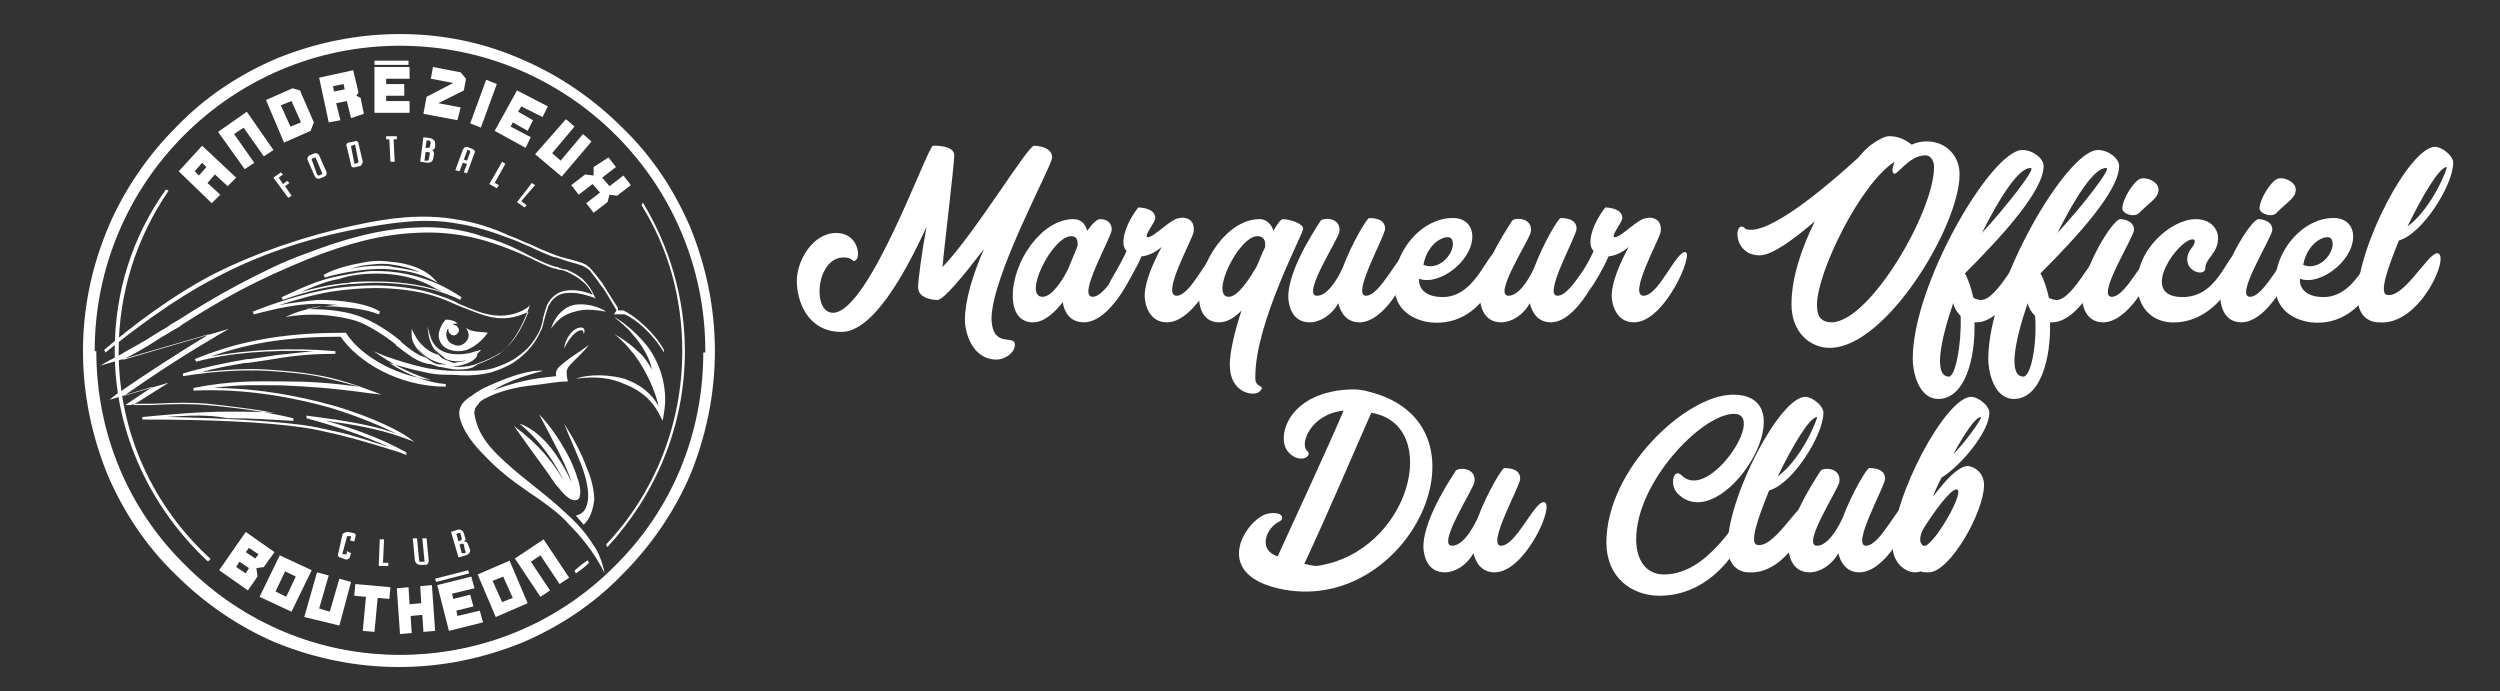 <svg xmlns="http://www.w3.org/2000/svg" xmlns:xlink="http://www.w3.org/1999/xlink" id="Calque_1" x="0px" y="0px" viewBox="0 0 235 65" style="enable-background:new 0 0 235 65;" xml:space="preserve"><rect x="0" y="0" width="235" height="65" fill="#333333" stroke="none"/><style type="text/css">	.st0{fill:#FFFFFF;}</style><g id="g1152" transform="matrix(1.235,0,0,1.236,-17.5,-170.189)">	<g id="path847">		<path class="st0" d="M44.6,187.7c-3.1,0-6.2-0.6-9.1-1.8c-2.8-1.2-5.3-2.9-7.4-5c-2.1-2.1-3.8-4.6-5-7.4c-1.2-2.9-1.8-5.9-1.8-9.1   l0.2,0c0,6.2,2.4,12,6.8,16.3c4.4,4.4,10.2,6.8,16.3,6.8c6.2,0,12-2.4,16.3-6.7c4.4-4.3,6.8-10.1,6.8-16.3l0.2,0   c0,6.2-2.5,12-6.8,16.4C56.6,185.3,50.8,187.7,44.6,187.7z M45.1,172.3l-0.5-0.2c-1.6-0.5-3.2-1-4.9-1.4c-0.9-0.2-1.7-0.4-2.5-0.5   c-2.8-0.4-6.8-0.6-12.2-0.6l0-0.2l0.1,0c2.1-0.2,4.3-0.4,6.5-0.4c1.3,0,2.4,0,3.5,0.1c-1.6-0.3-3.3-0.5-5.1-0.7   c-1.1-0.1-2.5-0.1-4.2,0c-0.3,0-0.6,0-0.8,0c-0.3,0-0.6,0-0.9,0.1l-0.4,0l2.1-1.4l-3.3,1l0.5-0.4c2.3-1.6,4.8-3.2,7.1-4.6   l-8.3,2.4l0.7-0.4c0.2-0.1,0.4-0.2,0.6-0.3c1-0.6,2-1.1,2.9-1.7c0.3-0.2,0.7-0.4,1-0.6c0.2-0.2,0.5-0.3,0.8-0.5   c1.4-0.9,2.9-1.8,4.4-2.6c1.9-1,3.5-1.8,5.2-2.4c3.1-1.2,5.8-1.9,8.4-2c1.7-0.1,3.5,0.1,5.2,0.7c1.1,0.3,2.1,0.7,3.4,1.4   c0.6,0.3,1.2,0.6,1.8,0.8c0.1,0,0.2,0.1,0.4,0.1c0.2,0.1,0.5,0.2,0.7,0.2c0.5,0.2,0.8,0.4,1.2,0.7c0.4,0.4,0.7,0.8,0.9,1.3   l0.1,0.2l-0.2-0.1c-0.9-0.3-1.5-0.4-2.2-0.3c-0.5,0.1-0.9,0.4-1.2,1c-0.1,0.3-0.2,0.6-0.3,1c-0.1,0.3-0.1,0.6-0.3,0.9   c-0.2,0.5-0.6,1.1-1.1,1.6c-0.3,0.3-0.7,0.6-1,0.8c-0.5,0.3-1,0.5-1.6,0.7c-0.8,0.2-1.6,0.3-2.9,0.2c-0.7,0-1.4,0-2.2-0.2   c-1-0.2-2-0.5-2.7-0.7c1.4,0.9,2.9,1.5,4.3,1.6l0,0.2c-3.6,0-6.7-1.9-8-3.8c-2,0-3.7,0.1-5.6,0.4c-1.8,0.3-3.1,0.7-4.3,1.1   c2.8-0.5,6.1-0.7,9.5-0.4l0,0.2c-1.5,0-3,0.1-4.7,0.4c-0.6,0.1-1.3,0.2-2,0.3l-0.2,0c-1.2,0.2-2.3,0.4-3.3,0.7   c1.9-0.2,3.5-0.3,5-0.2c1.5,0.1,2.6,0.2,3.7,0.4c1.3,0.2,2.9,0.7,4.2,1.2l0.8,0.3l-0.9-0.1c-2.9-0.4-4.5-0.5-6.7-0.6l-0.1,0   c-1.3,0-3-0.1-5.1,0.2c3.6,0,6.8,0.7,9,1.3c3.2,0.9,5.4,2.1,5.9,2.5l0.4,0.3l-0.5-0.2c-1.6-0.6-3.3-1-5.5-1.3   c-0.2,0-0.4-0.1-0.7-0.1c2.2,0.6,4.3,1.4,6.1,2.4L45.1,172.3z M26.9,169.4c4.4,0.1,7.8,0.3,10.2,0.6c0.8,0.1,1.7,0.3,2.6,0.5   c1.4,0.3,2.8,0.8,4.1,1.2c-2-0.9-4.1-1.6-6.3-2.2l0-0.2c0.7,0.1,1.5,0.2,2.2,0.3c1.9,0.3,3.4,0.6,4.7,1.1c-1-0.5-2.8-1.3-5.1-2   c-2.5-0.7-6.3-1.5-10.4-1.3l0-0.2c3-0.6,5-0.5,6.7-0.5l0.1,0c2,0,3.5,0.1,5.8,0.4c-1.1-0.3-2.2-0.6-3.2-0.8   c-1.1-0.2-2.2-0.3-3.7-0.4c-1.9-0.1-4,0-6.5,0.4l0-0.2c1.3-0.4,3.1-0.8,4.9-1.1l0.2,0c0.7-0.1,1.4-0.2,2-0.3   c1-0.1,1.9-0.2,2.8-0.3c-3.2-0.1-6.3,0.1-8.9,0.8l-0.1-0.2c1.5-0.6,3.2-1.2,5.7-1.6c1.9-0.3,3.7-0.4,5.7-0.4l0.1,0l0,0   c1,1.6,3.5,3.2,6.5,3.6c-1.3-0.4-2.6-1-3.8-1.8l-0.6-0.4l0.7,0.3c0.8,0.3,2,0.7,3.4,1c0.7,0.1,1.3,0.2,2.2,0.2   c1.3,0,2.1,0,2.8-0.2c0.6-0.2,1.1-0.4,1.6-0.7c0.3-0.2,0.7-0.5,1-0.8c0.4-0.4,0.8-1,1-1.5c0.1-0.3,0.2-0.6,0.2-0.8   c0.1-0.4,0.2-0.7,0.3-1c0.3-0.6,0.8-1,1.4-1.1c0.7-0.1,1.3,0,2.1,0.3c-0.3-0.5-0.5-0.8-0.8-1c-0.3-0.3-0.7-0.5-1.1-0.7   c-0.2-0.1-0.5-0.2-0.7-0.2c-0.1,0-0.2-0.1-0.4-0.1c-0.6-0.2-1.2-0.5-1.8-0.8c-1.3-0.6-2.4-1-3.4-1.3c-1.7-0.5-3.5-0.7-5.2-0.6   c-2.6,0.1-5.3,0.8-8.3,2c-1.7,0.7-3.3,1.4-5.2,2.4c-1.5,0.8-3,1.7-4.4,2.6c-0.2,0.2-0.5,0.3-0.8,0.5c-0.3,0.2-0.7,0.4-1,0.6   c-0.9,0.6-1.8,1.1-2.8,1.6l8.2-2.4l-0.7,0.4c-2.4,1.4-4.9,3-7.3,4.7l3.4-1l-2.7,1.7c0.2,0,0.4,0,0.5,0c0.3,0,0.6,0,0.9,0   c1.7-0.1,3.1-0.1,4.2,0c2.3,0.2,4.5,0.5,6.6,1l0,0.2c-1.8-0.1-3.2-0.2-5-0.2C30,169.2,28.4,169.3,26.9,169.4z M49,165.8   c-0.5,0-1.1-0.2-1.4-0.2l-0.6-0.2c-1-0.1-1.7-0.7-2.5-1.3c-0.1-0.1-0.2-0.1-0.2-0.2c-0.6-0.5-1.9-1.4-3-1.8   c-1.4-0.4-3-0.6-4.7-0.4l-0.7,0.1l0.7-0.3c0.5-0.2,1.4-0.4,2.1-0.5c0.4,0,0.7-0.1,0.9-0.1c0.4,0,0.8,0,1.2,0.1   c-0.8-0.1-1.6-0.2-2.5-0.2c-1.4,0-2.9,0.3-4.8,0.8l-0.1-0.2c1.5-0.6,3.8-1.4,6.3-1.8c0.9-0.1,1.8-0.2,2.9-0.2   c1.5,0,3.4,0.2,4.8,0.7c0.6,0.2,1.2,0.4,1.7,0.7c1,0.4,2,0.9,3.1,0.9c0.8,0,1.5-0.2,2.1-0.6l0.2-0.2l-0.1,0.3   c-0.6,1.6-1.3,2.7-2.2,3.4c-0.5,0.3-1.1,0.6-1.7,0.8C50.2,165.7,49.7,165.8,49,165.8C49.1,165.8,49.1,165.8,49,165.8z M48.5,165.6   c0.2,0,0.4,0,0.6,0c0.5,0,1.1-0.1,1.5-0.3c0.6-0.2,1.2-0.5,1.7-0.8c0.9-0.7,1.5-1.6,2.1-3.1c-0.6,0.3-1.3,0.5-2,0.5   c-1.1,0-2.1-0.5-3.2-0.9c-0.5-0.2-1.1-0.5-1.7-0.7c-1.4-0.5-3.3-0.7-4.7-0.7c-1.1,0-2.1,0.1-2.9,0.2c-1.6,0.2-3.2,0.7-4.5,1.1   c1.1-0.2,2-0.3,3-0.4c1.9,0,3.8,0.3,4.7,0.9l-0.1,0.2c-1-0.4-2.1-0.5-3.4-0.6c-0.2,0-0.5,0-0.9,0c-0.4,0-0.8,0.1-1.2,0.2   c1.4,0,2.7,0.1,3.9,0.5c1.2,0.4,2.5,1.3,3.1,1.8c0.1,0.1,0.2,0.1,0.2,0.2c0.6,0.5,1.2,1,1.9,1.2c-0.6-0.5-1.1-1.1-1.1-1.7l0-0.5   l0.2,0.4c0.4,0.8,1.1,1.4,1.9,1.6c-0.4-0.4-0.7-0.9-0.8-1.5l-0.1-0.7l0.2,0.7c0.2,0.7,0.6,1.1,1.2,1.3c0.6,0.2,1.5,0.2,2.3-0.1   l0.4-0.1l-0.3,0.3C50.5,165.1,49.6,165.5,48.5,165.6z M47.5,165.4l0.2,0c0.3,0,0.5,0,0.8,0l-0.3,0c-0.9-0.1-1.7-0.5-2.2-1.2   c0.2,0.4,0.7,0.8,1.2,1.1L47.5,165.4z M47.3,164.3c0.2,0.4,0.5,0.7,0.9,0.8l0.5,0.2c0.4-0.1,0.7-0.1,1-0.2   c-0.6,0.1-1.1,0.1-1.6-0.1C47.9,164.8,47.6,164.6,47.3,164.3z M64.7,164.5c-0.8-1.4-2.2-2.6-3-2.9l-0.8,0l0.2-0.3   c-0.6-1-0.9-1.6-1.2-1.9c-0.3-0.5-0.7-0.9-0.8-1.1c-0.1-0.1-0.2-0.2-0.6-0.4c-0.3-0.1-0.6-0.2-1-0.3c-0.4-0.1-0.8-0.3-1.3-0.4   c-0.5-0.2-1-0.4-1.6-0.7c-0.5-0.2-1.1-0.5-1.7-0.7c-1.3-0.5-2.6-0.9-3.9-1.1c-2.7-0.5-5.3,0-7.6,0.4c-3.8,0.7-7.6,2-10.8,3.7   c-3.3,1.7-6.4,4.1-8.4,5.7l-0.1-0.2c2-1.7,5.1-4.1,8.4-5.8c3.2-1.6,7-2.9,10.8-3.7c2.3-0.5,5-0.9,7.7-0.4c1.3,0.2,2.6,0.6,3.9,1.2   c0.6,0.2,1.1,0.5,1.7,0.7c0.6,0.3,1.1,0.5,1.6,0.7c0.5,0.2,0.9,0.3,1.3,0.4c0.4,0.1,0.7,0.2,1,0.3c0.3,0.1,0.5,0.3,0.6,0.4   c0.2,0.2,0.5,0.6,0.9,1.1c0.2,0.3,0.6,1,1.2,1.9l0,0.1l0,0.1l0.4,0l0,0c0.9,0.4,2.4,1.7,3.1,3L64.7,164.5z M35.7,160.5l-0.1-0.2   c1.3-0.6,2.7-1.3,4.3-1.6c1-0.2,2-0.4,2.8-0.4c1.7,0,3.1,0.3,4.6,0.9c0.7,0.3,1.4,0.7,2,1.1l-0.1,0.2c-1-0.5-3.1-1.3-6.5-1.3   c-0.7,0-1.6,0.1-2,0.1C38.7,159.5,36.8,160.1,35.7,160.5z M42.8,158.5C42.8,158.5,42.7,158.5,42.8,158.5c-0.9,0-1.9,0.1-2.8,0.4   c-1.1,0.2-2,0.6-2.9,1c1-0.3,2.3-0.6,3.6-0.7c0.4-0.1,1.3-0.1,2-0.1c0,0,0,0,0,0c1.2,0,3.3,0.1,5.2,0.8c-0.2-0.1-0.5-0.2-0.8-0.4   C45.8,158.8,44.4,158.5,42.8,158.5z M47.5,159.2l-0.6-0.3c-1.1-0.5-1.8-0.6-2.8-0.7c-1.6-0.2-3.9,0.2-5.2,0.6l-0.1-0.2   c0.7-0.4,1.7-0.7,2.8-0.9c0.9-0.2,1.6-0.2,2.3-0.1c1.3,0.1,2.4,0.5,3.1,1.1L47.5,159.2z M43.1,157.9c0.3,0,0.7,0,1,0.1   c0.7,0.1,1.3,0.2,2,0.4c-0.6-0.3-1.4-0.5-2.2-0.6c-0.7-0.1-1.4,0-2.2,0.1c-0.4,0.1-0.8,0.2-1.1,0.3   C41.3,158,42.2,157.9,43.1,157.9z"></path>	</g>	<g id="path849">		<path class="st0" d="M49,162.3c-0.2-0.2-0.5-0.3-0.9-0.3c-0.3,0.3-0.4,0.6-0.5,0.9c-0.1,0.4,0,0.8,0.3,1.1   c0.4,0.4,1.2,0.5,1.8,0.3c0.5-0.2,1.1-0.6,1.6-1.3c-0.5-0.1-1.2,0-1.7-0.4c0.3,0.3,0.3,0.8,0.1,1c-0.2,0.3-0.6,0.5-1,0.3   c-0.4-0.1-0.7-0.6-0.5-1.1c0,0,0-0.1,0.1-0.1c0,0,0,0.1,0,0.1c0,0.2,0.2,0.4,0.4,0.4c0.2,0,0.4-0.2,0.4-0.4c0-0.2-0.2-0.4-0.4-0.4   c0,0,0,0,0,0C48.6,162.3,48.8,162.3,49,162.3L49,162.3z"></path>	</g>	<g id="path851">		<path class="st0" d="M60.2,181.3c-0.8-1.6-1.8-2.8-2.7-3.7c-0.6-0.7-1.4-1.3-2.1-1.8c-0.4-0.3-0.9-0.6-1.3-0.9   c-0.9-0.6-1.9-1.4-2.7-2.2c-0.8-0.8-1.8-1.8-2.2-3.1c-0.1-0.3-0.1-0.7,0-0.9c0.1-0.3,0.4-0.6,0.7-0.8c0.2-0.1,0.4-0.3,0.6-0.4   c0.6-0.4,1.2-0.6,1.9-0.9c1-0.4,2.3-0.8,3.1-0.7c-1.6,0.4-3.1,1-3.8,1.5c0.7-0.3,1.4-0.5,2.2-0.7c0.8-0.2,1.7-0.3,2.6-0.4   c-0.1-0.5,0.2-0.7,0.7-1.1c0.6-0.5,1.5-1,1.8-1.3c-0.2,0.3-0.4,0.5-0.7,0.8c-0.2,0.2-0.4,0.4-0.6,0.6c-0.2,0.2-0.3,0.3-0.4,0.6   c0,0.2,0,0.5,0.1,0.8c-0.8,0-1.7,0.2-2.7,0.3c-1.2,0.1-2.7,0.5-3.6,1c-0.2,0.1-0.4,0.2-0.5,0.4c-0.2,0.2-0.4,0.5-0.3,0.9   c0.3,1.6,1.3,2.6,2.4,3.6c1.3,1.2,2.9,2.3,4.3,3.6c0.8,0.7,1.7,1.6,2.3,2.6C59.7,179.6,60,180.4,60.2,181.3L60.2,181.3z"></path>	</g>	<g id="path853">		<path class="st0" d="M58,166.5c1.4-0.2,2.6-0.1,3.7,0.4c0.5,0.2,0.9,0.4,1.3,0.7c0.7,0.5,1.2,1.2,1.6,2.1c0.1-0.5,0.2-1.1,0.2-1.6   c0-1.5-0.5-2.9-1.3-4c-0.7-0.9-1.8-1.9-2.6-2.3c0.5,0.4,1,0.8,1.4,1.3c0.8,0.9,1.3,1.8,1.5,2.7c-0.3-0.5-0.6-1-1.1-1.4   c-0.5-0.5-1.2-1-1.8-1.3c0.3,0.2,0.5,0.4,0.8,0.7c0.3,0.3,0.5,0.6,0.7,0.8c1,1.3,1.7,3,1.9,4c-0.6-1.1-1.5-1.7-2.6-2.1   C60.6,166.2,59.1,166.1,58,166.5L58,166.5z"></path>	</g>	<g id="path855">		<path class="st0" d="M56.1,162.7c0.5-0.7,1-1.1,1.8-1.3c0.7-0.2,1.3-0.2,2.4,0c-0.5-0.4-1.7-0.7-2.5-0.5   C57,161.1,56.4,161.8,56.1,162.7z"></path>	</g>	<g id="path857">		<path class="st0" d="M58.6,163.1c0.1-0.2,0.1-0.5-0.2-0.5c-0.6,0-1.2,0.8-1.3,1.6c0.2-0.4,0.7-1.3,1.3-1.4   C58.5,162.8,58.6,162.9,58.6,163.1L58.6,163.1z"></path>	</g>	<g id="path859">		<path class="st0" d="M53.3,170.1c0.7,1,1.5,2.1,2.3,3.2c0.4,0.5,0.7,1.1,1.1,1.5c0.2,0.3,0.7,0.8,1,0.9c0.3,0.1,0.6,0,0.6-0.3   c0.1-0.3,0-0.9-0.2-1.4c-0.1-0.4-0.3-0.8-0.5-1.3c-0.6-1.2-1.5-2.6-2.4-3.5c1,1.9,2,3.7,2.5,5.2c-1-2.1-2.3-3.9-4-4.5   c1.7,1.4,2.7,3,3.4,4.4C56.3,172.9,55.2,171.5,53.3,170.1L53.3,170.1z"></path>	</g>	<g id="path861">		<path class="st0" d="M57.1,169.9c0.4,1,0.9,2.1,1.3,3.1c0.5,1.3,0.7,2.5,0.4,3.2c-0.1,0.3-0.3,0.6-0.8,0.7l0.6,0.7   c0.5-0.5,0.7-1.1,0.8-1.9c0-0.7-0.2-1.6-0.6-2.5C58.4,172.1,57.8,171,57.1,169.9L57.1,169.9z"></path>	</g></g><g id="g1142" transform="matrix(1.235,0,0,1.236,-17.5,-170.189)">	<g id="path1129">		<path class="st0" d="M30,180.4c-4.3-4-7.1-9.7-7.1-16c0-4.6,1.4-8.8,3.9-12.3l0.2,0.1c-2.4,3.5-3.8,7.7-3.8,12.2   c0,6.3,2.7,11.9,7,15.8L30,180.4z"></path>	</g>	<g id="path1127">		<path class="st0" d="M59,180.5c-0.3,0.3-0.7,0.6-1,0.8l-0.1-0.2c0.3-0.3,0.7-0.6,1-0.8L59,180.5z"></path>	</g>	<g id="path864">		<path class="st0" d="M63.1,153.1c2,3.3,3.2,7.2,3.2,11.3c0,5.8-2.3,11-5.9,14.9l-0.1-0.2c3.6-3.8,5.8-9,5.8-14.7   c0-4.1-1.1-7.9-3.1-11.1L63.1,153.1z"></path>	</g></g><g id="g1071">	<g id="path866">		<path class="st0" d="M53.2,11.2l0.8,0.7l-2.1,2.5l0.8,0.7l2.1-2.5l0.8,0.7l-2.8,3.3l-2.5-2.1L53.2,11.2z"></path>	</g>	<g id="path868">		<path class="st0" d="M57.2,14.8l0.7,0.9l-1.3,1l0.7,0.8l1.3-1l0.7,0.9l-1.3,1l-0.7-0.1L57.1,19l-1.3,1l-0.7-0.9l1.3-1l-0.7-0.8   l-1.3,1l-0.7-0.9l1.3-1l0.8,0.1l0-0.8L57.2,14.8z"></path>	</g>	<g id="path870">		<path class="st0" d="M48.6,8.5l2.9,1.5l-0.5,1L49,10l-0.3,0.5l1.4,0.8l-0.5,1l-1.4-0.8L48,11.9l1.9,1l-0.5,1l-2.9-1.6L48.6,8.5z"></path>	</g>	<g id="path872">		<path class="st0" d="M35.2,6.3l3.3,0l0,1.1l-2.2,0l0,0.5l1.7,0L38,9l-1.7,0l0,0.5l2.2,0l0,1.1l-3.3,0L35.2,6.3z M35.2,5.7l3.2,0   l0,0.4l-3.2,0L35.2,5.7z"></path>	</g>	<g id="path874">		<path class="st0" d="M40.1,9.1l2.5-1.3l-2.1-0.4l0.2-1.1l2.6,0.5l0.5,0.6l-0.2,1.1l-2.4,1.2l2.1,0.4L43,11.3l-3.2-0.6L40.1,9.1z"></path>	</g>	<g id="path876">		<path class="st0" d="M45.7,7.5l-1.5,4.1l1,0.4l1.5-4.1L45.7,7.5z"></path>	</g>	<g id="path878">		<path class="st0" d="M30,7.3l3.2-0.7l0.5,2.1l-0.2,0.3l0.4,0.2l0.3,1.5L33,11.1l-0.4-1.6l-1,0.2l0.4,1.6l-1.1,0.2L30,7.3z    M31.3,8.1l0.1,0.5l1-0.2l-0.1-0.5L31.3,8.1z"></path>	</g>	<g id="path880">		<path class="st0" d="M25,9.4l2.5-1.1l0.7,0.2l1.3,3l-0.3,0.8l-2.5,1.1L25,9.4z M26.4,9.9l0.9,2l1-0.4l-0.9-2L26.4,9.9z"></path>	</g>	<g id="path882">		<path class="st0" d="M23,15.9l0.9-0.6l-1.9-2.7l0.9-0.6l1.9,2.7l0.9-0.6l-2.5-3.6l-2.7,1.9L23,15.9z"></path>	</g>	<g id="path884">		<path class="st0" d="M19.9,19.1l0.8-0.8l-1.2-1.1l0.7-0.8l1.2,1.1l0.8-0.8l-3.2-3l-2.2,2.4L19.9,19.1z M18.7,16.5l-0.4-0.4   l0.7-0.8l0.4,0.4L18.7,16.5z"></path>	</g></g><g id="g1087">	<g id="path887">		<path class="st0" d="M50.8,56.1l0.9-0.6l-1.8-2.7l0.9-0.6l1.8,2.7l0.9-0.6l-2.4-3.6l-2.7,1.8L50.8,56.1z"></path>	</g>	<g id="path889">		<path class="st0" d="M44.9,54l3-1.3l1.7,4l-3,1.3L44.9,54z M46.3,54.6l0.9,2l1-0.4l-0.9-2L46.3,54.6z"></path>	</g>	<g id="path891">		<path class="st0" d="M26.3,52.2l3,1.4l-1.9,3.9l-3-1.4L26.3,52.2z M26.8,53.7l-0.9,1.9l1,0.5l0.9-1.9L26.8,53.7z"></path>	</g>	<g id="path893">		<path class="st0" d="M41.1,55l3.2-0.8l0.3,1.1l-2.1,0.5l0.1,0.5l1.6-0.4l0.3,1.1l-1.6,0.4l0.1,0.5l2.1-0.5l0.3,1.1l-3.2,0.8   L41.1,55z M40.9,54.4l3.1-0.8l0.1,0.3L41,54.7L40.9,54.4z"></path>	</g>	<g id="path895">		<path class="st0" d="M37.3,55.3l1.1-0.1l0.1,1.6l1.1-0.1l-0.1-1.6l1.1-0.1l0.3,4.3l-1.1,0.1l-0.1-1.6l-1.1,0.1l0.1,1.6l-1.1,0.1   L37.3,55.3z"></path>	</g>	<g id="path897">		<path class="st0" d="M34.1,59.3l1.1,0.1l0.3-3.2l1.1,0.1l0.1-1.1l-3.3-0.3l-0.1,1.1l1.1,0.1L34.1,59.3z"></path>	</g>	<g id="path899">		<path class="st0" d="M29.8,53.8l1.1,0.3L30,57.2l1,0.3l0.9-3.1l1.1,0.3l-1.1,4.1L28.6,58L29.8,53.8z"></path>	</g>	<g id="path901">		<path class="st0" d="M23.1,50l2.7,1.9l-1,1.4l-0.7,0.1l0.1,0.8l-0.9,1.3l-2.7-1.9L23.1,50z M23.1,51.9l0.9,0.6l0.3-0.4l-0.9-0.6   L23.1,51.9z M23.4,53.4l-0.9-0.6l-0.3,0.5l0.9,0.6L23.4,53.4z"></path>	</g></g><g id="path904">	<path class="st0" d="M27.4,18.4l-0.3,0.2l-1.4-1.9l0.7-0.5l0.2,0.2l-0.4,0.3l0.4,0.6L27,17l0.2,0.2l-0.4,0.3L27.4,18.4z"></path></g><g id="path906">	<path class="st0" d="M43.9,13.8l0.5,0.2c0.2,0.1,0.3,0.2,0.2,0.4l-0.7,1.9l-0.3-0.1l0.3-0.8l-0.4-0.1l-0.3,0.8L42.8,16l0.7-1.9  C43.6,13.9,43.7,13.8,43.9,13.8z M43.9,15.1l0.3-0.8c0-0.1,0-0.1,0-0.1l-0.2-0.1c-0.1,0-0.1,0-0.1,0.1L43.6,15L43.9,15.1z"></path></g><g>	<path class="st0" d="M34.1,15.2l-0.4-1.7c0-0.2-0.2-0.3-0.4-0.2l-0.5,0.1c-0.2,0-0.3,0.2-0.2,0.4l0.4,1.7c0,0.2,0.2,0.3,0.4,0.2  l0.5-0.1C34,15.5,34.1,15.3,34.1,15.2z M33.6,15.3l-0.2,0.1c-0.1,0-0.1,0-0.1-0.1l-0.3-1.5c0-0.1,0-0.1,0.1-0.1l0.2-0.1  c0.1,0,0.1,0,0.1,0.1l0.3,1.5C33.7,15.2,33.7,15.3,33.6,15.3z"></path></g><g>	<path class="st0" d="M30.7,16.2L30,14.6c-0.1-0.2-0.3-0.2-0.4-0.2l-0.5,0.2c-0.2,0.1-0.2,0.3-0.2,0.4l0.7,1.6  c0.1,0.2,0.3,0.2,0.4,0.2l0.5-0.2C30.7,16.5,30.7,16.4,30.7,16.2z M30.2,16.4L30,16.5c-0.1,0-0.1,0-0.2-0.1L29.3,15  c0-0.1,0-0.1,0.1-0.1l0.2-0.1c0.1,0,0.1,0,0.1,0.1l0.6,1.4C30.3,16.3,30.3,16.4,30.2,16.4z"></path></g><g id="path912">	<path class="st0" d="M47.5,15.4l-0.3-0.2L46,17.3l0.7,0.4l0.2-0.3l-0.4-0.2L47.5,15.4z"></path></g><g id="path914">	<path class="st0" d="M50.3,17.4l-0.3-0.2L48.6,19l0.7,0.5l0.2-0.2L49,18.9L50.3,17.4z"></path></g><g id="path916">	<path class="st0" d="M36.6,13.1l0.1,2.1l0.4,0l-0.1-2.1l0.3,0l0-0.3l-1,0l0,0.3L36.6,13.1z"></path></g><g>	<path class="st0" d="M40.5,13l-0.7-0.1l-0.3,2.3l0.7,0.1c0.3,0,0.4-0.1,0.5-0.3l0.1-0.5c0-0.1,0-0.3-0.2-0.4c0.2,0,0.3-0.2,0.3-0.3  l0-0.4C40.9,13.3,40.8,13.1,40.5,13z M40.4,14.5l-0.1,0.5c0,0.1-0.1,0.1-0.2,0.1l-0.2,0l0.1-0.8l0.2,0  C40.4,14.3,40.4,14.3,40.4,14.5z M40.5,13.4l-0.1,0.4c0,0.1-0.1,0.1-0.2,0.1l-0.2,0l0.1-0.7l0.2,0C40.5,13.3,40.5,13.4,40.5,13.4z"></path></g><g id="path921">	<path class="st0" d="M36.1,50.7l-0.4,0l-0.1,2.5l0.9,0l0-0.3l-0.5,0L36.1,50.7z"></path></g><g>	<path class="st0" d="M44.2,51.7L44,51.2c0-0.1-0.1-0.3-0.4-0.3c0.2-0.1,0.2-0.3,0.1-0.4l-0.1-0.4c-0.1-0.2-0.3-0.4-0.6-0.3L42.4,50  l0.7,2.4l0.7-0.2C44.1,52.1,44.2,51.9,44.2,51.7z M43.1,50.9l-0.2-0.7l0.2-0.1c0.1,0,0.2,0,0.2,0.1l0.1,0.4c0,0.1,0,0.2-0.1,0.2  L43.1,50.9z M43.7,52L43.4,52l-0.2-0.8l0.2-0.1v0c0.1,0,0.2,0,0.2,0.1l0.1,0.5C43.8,51.9,43.8,51.9,43.7,52z"></path></g><g id="path925">	<path class="st0" d="M39.5,53.1l0.5,0c0.2,0,0.3-0.2,0.3-0.4l-0.2-2.1l-0.4,0l0.2,2.1c0,0.1,0,0.1-0.1,0.1l-0.3,0  c0,0-0.1,0-0.1-0.1l-0.2-2.1l-0.4,0l0.2,2.1C39.1,53,39.3,53.1,39.5,53.1L39.5,53.1z"></path></g><g id="path927">	<path class="st0" d="M32.7,50l0.5,0.1c0.2,0,0.3,0.2,0.2,0.4l-0.1,0.4l-0.4-0.1l0.1-0.3c0-0.1,0-0.1-0.1-0.1l-0.2,0  c-0.1,0-0.1,0-0.1,0.1L32.2,52c0,0.1,0,0.1,0.1,0.1l0.2,0c0.1,0,0.1,0,0.1-0.1l0-0.2L33,52l-0.1,0.3c0,0.2-0.2,0.3-0.4,0.3L32,52.4  c-0.2,0-0.3-0.2-0.2-0.4l0.4-1.8C32.3,50.1,32.5,50,32.7,50L32.7,50z"></path></g><g>	<path class="st0" d="M37.6,4.3c15.8,0,28.7,12.8,28.7,28.7S53.4,61.6,37.6,61.6S8.9,48.8,8.9,33S21.7,4.3,37.6,4.3 M37.6,3.2  c-4,0-7.9,0.8-11.6,2.3c-3.5,1.5-6.7,3.6-9.4,6.4c-2.7,2.7-4.9,5.9-6.4,9.4C8.6,25.1,7.8,29,7.8,33s0.8,7.9,2.3,11.6  c1.5,3.5,3.6,6.7,6.4,9.4c2.7,2.7,5.9,4.9,9.4,6.4c3.7,1.5,7.6,2.3,11.6,2.3s7.9-0.8,11.6-2.3c3.5-1.5,6.7-3.6,9.4-6.4  c2.7-2.7,4.9-5.9,6.4-9.4c1.5-3.7,2.3-7.6,2.3-11.6s-0.8-7.9-2.3-11.6c-1.5-3.5-3.6-6.7-6.4-9.4c-2.7-2.7-5.9-4.9-9.4-6.4  C45.5,4,41.6,3.2,37.6,3.2L37.6,3.2z"></path></g><g>	<path class="st0" d="M95.4,32.4c0,0.8-1,1.4-1.7,1.4c-2.4,0-3-2.7-3-3.7c0-1.8,0.7-4.2,1.8-6.7c-2,2.6-3.8,4.8-4.4,4.8  c0,0-1.8,0-1.8-1.2c0-0.7,0.4-3.6,0.8-5.7c-2.1,4.6-5.1,9.9-8,9.9c-3.2,0-4.2-2.9-4.2-4.8c0-1.9,1.5-4.5,3.7-4.5  c2,0,2.3,2.1,1.9,2.5c-0.4,0.4-0.2-0.2-1.2-0.2c-2.6,0-3,5.2-1,5.2c3.4,0,8.9-15.7,9.4-15.7c0,0,2-0.1,2,0.9c0,0.9-1,9-1.1,10.5  c3-3.1,8-11.4,8.6-11.4c0,0,1.7,0,1.7,1.1c0,0.8-5.7,11.1-5.7,15.2C93.3,32.8,95.4,31.4,95.4,32.4z"></path>	<path class="st0" d="M101.9,30.3c-1.4,0-1.9-1.1-2-1.9c-0.7,0.9-1.7,1.9-2.8,1.9c-1.2,0-1.9-0.9-1.9-2.5c0-3.2,2.7-7.2,5.7-7.2  c0.9,0,1.2,0.7,1.3,1.1c0.5-0.7,0.9-1.1,1.2-1.1c0.5,0,1.1,0.2,1.1,1c0,0.7-3.3,6.3-1.8,6.3c1.4,0,3.1-4.1,4-4.1  C107.7,23.7,104.8,30.3,101.9,30.3z M100.4,25.3c0.3-0.7,0.6-1.5,0.9-2.2c0-0.4,0-0.9-0.6-0.9c-1.8,0-4.6,5.7-2.7,5.7  C98.9,27.9,99.9,26.3,100.4,25.3z"></path>	<path class="st0" d="M109.7,30.3c-1.8,0-2.1-1.9-2.1-2.5c0-1.3,0.8-3.1,1.6-4.6c0,0-0.8,0.8-1.9,0.9c-0.5,1.2-1.4,2.6-1.4,2.6  s-0.6,1-1.2,1c-1.1,0-0.2-1.5-0.2-1.5s0.9-1.5,1.4-2.6c-0.2-0.2-0.3-0.5-0.3-0.8c0-1.6,1.4-3.3,1.4-3.3s1.6,0,1.6,1  c0,0.4-1.2,1.8-0.7,1.8c0.6,0,2.2-1.8,3-1.8c0.2-0.1,1.5-0.1,1.3,1.3c-0.1,0.7-3.1,6-1.6,6c1.4,0,3-4.1,3.9-4.1  C115.5,23.7,112.6,30.3,109.7,30.3z"></path>	<path class="st0" d="M118.4,36.8c-0.5,0.5-2.8,0.2-2.8-2.5c0-1.1,0.4-3,1.1-5.1c-0.6,0.6-1.3,1.1-2.1,1.1c-1.2,0-1.9-0.9-1.9-2.5  c0-3.2,2.7-7.2,5.7-7.2c0.8,0,1.2,0.7,1.3,1.1c0.4-0.7,0.7-1.1,0.9-1.1c0.6,0,1.9,0.4,1.9,0.9c0,0.5-4.5,8.8-4.5,13.9  C117.9,36.6,119.1,36.1,118.4,36.8z M118.1,25.1c0.3-0.6,0.5-1.3,0.8-1.8c0.1-0.5,0-1.1-0.7-1.1c-1.8,0-4.5,5.7-2.7,5.7  C116.4,27.9,117.5,26.1,118.1,25.1z"></path>	<path class="st0" d="M127.8,30.3c-1.3,0-1.8-1-2-1.8c-0.6,1.1-1.7,1.8-2.7,1.8c-1.8,0-2-1.9-2-2.4c0-2.9,3.2-7.3,3-7.1  c0.2-0.4,2-0.4,1.8,1c-0.1,0.7-3.6,6-2.1,6c0.9,0,1.8-1.3,2.4-2.6c0.9-2.4,2.3-4.7,2.5-4.7c0.3,0,1.5,0,1.5,1  c0,0.7-3.2,6.3-1.8,6.3c1.4,0,3.1-4.1,4-4.1C133.6,23.7,130.7,30.3,127.8,30.3z"></path>	<path class="st0" d="M134.4,30.3c-1.4-0.2-3.1-1-3.3-3c-0.4-3.5,2.6-7,5.7-6.8c1.1,0.1,1.6,0.9,1.6,1.7c0,2.4-3.2,4.7-5,4  c-0.1,0.8,0.5,1.6,1.8,1.7c3.5,0.4,4.6-4.4,5.6-4.3C141.7,23.8,140,30.9,134.4,30.3z M133.8,24.9c1.8,0.7,3.3-1.7,2.6-2.5  C136,22,134.2,22.7,133.8,24.9z"></path>	<path class="st0" d="M145.8,30.3c-1.3,0-1.8-1-2-1.8c-0.6,1.1-1.7,1.8-2.7,1.8c-1.8,0-2-1.9-2-2.4c0-2.9,3.2-7.3,3-7.1  c0.2-0.4,2-0.4,1.8,1c-0.1,0.7-3.6,6-2.1,6c0.9,0,1.8-1.3,2.4-2.6c0.9-2.4,2.3-4.7,2.5-4.7c0.3,0,1.5,0,1.5,1  c0,0.7-3.2,6.3-1.8,6.3c1.4,0,3.1-4.1,4-4.1C151.5,23.7,148.6,30.3,145.8,30.3z"></path>	<path class="st0" d="M153.6,30.3c-1.8,0-2.1-1.9-2.1-2.5c0-1.3,0.8-3.1,1.6-4.6c0,0-0.8,0.8-1.9,0.9c-0.5,1.2-1.4,2.6-1.4,2.6  s-0.6,1-1.2,1c-1.1,0-0.2-1.5-0.2-1.5s0.9-1.5,1.4-2.6c-0.2-0.2-0.3-0.5-0.3-0.8c0-1.6,1.4-3.3,1.4-3.3s1.6,0,1.6,1  c0,0.4-1.2,1.8-0.7,1.8c0.6,0,2.2-1.8,3-1.8c0.2-0.1,1.5-0.1,1.3,1.3c-0.1,0.7-3.1,6-1.6,6c1.4,0,3-4.1,3.9-4.1  C159.3,23.7,156.5,30.3,153.6,30.3z"></path>	<path class="st0" d="M184.2,16.4c0,4.8-6.9,16.3-12.2,16.3c-1.8,0-3.6-1.4-3.6-4.1c0-2.4,0.9-5.2,2.2-7.8c-2,1.7-4,3.2-5.2,3.2  c-2.3,0-2.4-2.7-1.7-2.7c0.4,0,0.1,0.3,0.9,0.3c2.4,0,7.7-4.6,10.1-6.8c0.4-0.5,0.8-0.9,1.2-1.2l0,0v0c0.7-0.5,1.3-0.8,1.7-0.8  c0.9,0,1.6,0.4,2.1,0.8c0.4-0.2,0.9-0.3,1.3-0.3C182.5,13.2,184.2,14.3,184.2,16.4z M181.8,15.7c0-0.7-0.4-1.1-0.8-1.1  c-1.6,0-2.7,2-3,1.7c-0.2-0.2-0.1-0.6,0.1-1.1c-3.3,2.1-7.3,10.5-7.3,13.4c0,0.6,0,1.7,1.4,1.7C175.8,30.2,181.8,19.9,181.8,15.7z"></path>	<path class="st0" d="M185.8,30.3c-0.1,0-0.1,0-0.2,0c0.1,3.4-0.9,7.2-3.4,7.2c-1.8,0-2.4-2.4-2.4-3.8c0-7,7.4-19.6,10.3-19.6  c1,0,2,0.8,2,1.5c0,2.3-3.8,6.5-7.4,10.1c0.3,0.5,0.6,1.4,0.8,2.3c0.2,0.1,0.5,0.2,0.7,0.2c1.6,0,3.5-4.5,4.4-4.5  C191.6,23.8,188.7,30.3,185.8,30.3z M184.3,29.7c-0.4-0.4-0.6-0.8-0.7-1.2c-1.3,3.8-1.8,6.9-0.4,6.9  C183.8,35.4,184.4,32.4,184.3,29.7z M186.3,21.9c2.4-2.6,5.1-6.1,4.6-6.1C189.8,15.7,188,18.5,186.3,21.9z"></path>	<path class="st0" d="M192.9,30.3c-0.1,0-0.1,0-0.2,0c0.1,3.4-0.9,7.2-3.4,7.2c-1.8,0-2.4-2.4-2.4-3.8c0-7,7.4-19.6,10.3-19.6  c1,0,2,0.8,2,1.5c0,2.3-3.8,6.5-7.4,10.1c0.3,0.5,0.6,1.4,0.8,2.3c0.2,0.1,0.5,0.2,0.7,0.2c1.6,0,3.5-4.5,4.4-4.5  C198.7,23.8,195.8,30.3,192.9,30.3z M191.3,29.7c-0.4-0.4-0.6-0.8-0.7-1.2c-1.3,3.8-1.8,6.9-0.4,6.9  C190.9,35.4,191.5,32.4,191.3,29.7z M193.4,21.9c2.4-2.6,5.1-6.1,4.6-6.1C196.9,15.7,195.1,18.5,193.4,21.9z"></path>	<path class="st0" d="M197.7,30.3c-1.8,0-2-1.9-2-2.4c0-2.6,2.9-7.3,3.6-7.3c0.4,0,1.3,0.2,1.3,1c0,0.7-3.6,6.3-2.1,6.3  c1.4,0,3.1-4.1,4-4.1C203.5,23.8,200.6,30.3,197.7,30.3z M199.5,19.6c0-0.9,1.1-2.6,1.7-2.8c0.6-0.2,1.7,0.3,1.7,1  c0,0.8-0.6,1-1.8,2.2C200.6,20.5,199.5,20.1,199.5,19.6z"></path>	<path class="st0" d="M204,30.3c-1.4-0.1-2.9-1-3.1-3.3c-0.2-3.5,3.2-6.4,5.5-6.4c1.4,0,2.1,0.9,2.1,1.8c0,1.4-1.2,1.9-1.2,2.8  c0,0.8-1.7,0.4-1.7-0.8c0-0.9,0.7-1.2,0.7-1.7c0-0.1,0-0.2-0.2-0.2c-1.3,0-4.9,5-1.4,5.4c3.8,0.4,4.6-4.1,5.6-4.1  C211.5,23.7,209.1,30.6,204,30.3z"></path>	<path class="st0" d="M210.7,30.3c-1.8,0-2-1.9-2-2.4c0-2.6,2.9-7.3,3.6-7.3c0.4,0,1.3,0.2,1.3,1c0,0.7-3.6,6.3-2.1,6.3  c1.4,0,3.1-4.1,4-4.1C216.4,23.8,213.6,30.3,210.7,30.3z M212.4,19.6c0-0.9,1.1-2.6,1.7-2.8c0.6-0.2,1.7,0.3,1.7,1  c0,0.8-0.6,1-1.8,2.2C213.6,20.5,212.4,20.1,212.4,19.6z"></path>	<path class="st0" d="M217.2,30.3c-1.4-0.2-3.1-1-3.3-3c-0.4-3.5,2.6-7,5.7-6.8c1.1,0.1,1.6,0.9,1.6,1.7c0,2.4-3.2,4.7-5,4  c-0.1,0.8,0.5,1.6,1.8,1.7c3.5,0.4,4.6-4.4,5.6-4.3C224.5,23.8,222.7,30.9,217.2,30.3z M216.5,24.9c1.8,0.7,3.3-1.7,2.6-2.5  C218.7,22,216.9,22.7,216.5,24.9z"></path>	<path class="st0" d="M223.7,30.3c0,0-2.1,0.2-2.1-2.5c0-4.6,4.9-14,7.3-14c0.6,0,1.7,0.8,1.7,1.5c0,2.1-2.9,6.7-5.1,7.3  c-1.1,2.7-1.8,4.8-1.2,5.1c1.6,0.5,3.9-3.9,4.8-3.9C230.4,23.9,227.5,30.6,223.7,30.3z M226.3,21.3c2.4-1.8,3.8-5.6,3.7-5.6  C229.3,15.7,227.7,18.4,226.3,21.3z"></path>	<path class="st0" d="M120.1,55.3c-6.3-1.5-2.9-6.5-1-7c1.4-0.3,1.7,0.4,1.2,0.7c-1.3,0.6-2.1,2.7-0.2,3.3  c1.6-3.5,4.8-10.4,6.2-13.7c-3.1,0.3-4.2,3.2-3.4,3.8c0.5,0.5-0.7,1.2-1.7,0.2c-1.4-1.3-0.2-5.9,6-6c0.5,0,1.1,0.1,1.4,0.2  C141,39.8,132.4,58.2,120.1,55.3z M128.9,38.8c-1.2,2.7-4.4,10.2-6.3,14.2c0.4,0.1,0.9,0.2,1.2,0.2  C132.6,51.9,135.6,39.9,128.9,38.8z"></path>	<path class="st0" d="M140.5,53.8c-1.3,0-1.8-1-2-1.8c-0.6,1.1-1.7,1.8-2.7,1.8c-1.8,0-2-1.9-2-2.4c0-2.9,3.2-7.3,3-7.1  c0.2-0.4,2-0.4,1.8,1c-0.1,0.7-3.6,6-2.1,6c0.9,0,1.8-1.3,2.4-2.6c0.9-2.4,2.3-4.7,2.5-4.7c0.3,0,1.5,0,1.5,1  c0,0.7-3.2,6.3-1.8,6.3c1.4,0,3.1-4.1,4-4.1C146.3,47.2,143.4,53.8,140.5,53.8z"></path>	<path class="st0" d="M163,38.9c-3,0-9.2,6.4-9.2,11.8c0,1.9,0.9,3.3,2.6,3.3c4.3,0,6.9-5.6,7.6-5.6c1.2,0-1.7,7.6-8,7.6  c-2.6,0-5-1.7-5-5c0-6.9,7.5-13.9,11.9-13.9c7.3,0-1,13.5-5.2,9.3c-0.8-0.8-0.4-2.5,0.4-1.7C160.6,47.2,166.1,38.9,163,38.9z"></path>	<path class="st0" d="M164.5,53.8c0,0-2.1,0.2-2.1-2.5c0-4.6,4.9-14,7.3-14c0.6,0,1.7,0.8,1.7,1.5c0,2.1-2.9,6.7-5.1,7.3  c-1.1,2.7-1.8,4.8-1.2,5.1c1.6,0.5,3.9-3.9,4.8-3.9C171.2,47.4,168.3,54,164.5,53.8z M167.1,44.8c2.4-1.8,3.8-5.6,3.7-5.6  C170.1,39.2,168.5,41.9,167.1,44.8z"></path>	<path class="st0" d="M174.8,53.8c-1.3,0-1.8-1-2-1.8c-0.6,1.1-1.7,1.8-2.7,1.8c-1.8,0-2-1.9-2-2.4c0-2.9,3.2-7.3,3-7.1  c0.2-0.4,2-0.4,1.8,1c-0.1,0.7-3.6,6-2.1,6c0.9,0,1.8-1.3,2.4-2.6c0.9-2.4,2.3-4.7,2.5-4.7c0.3,0,1.5,0,1.5,1  c0,0.7-3.2,6.3-1.8,6.3c1.4,0,3.1-4.1,4-4.1C180.6,47.2,177.7,53.8,174.8,53.8z"></path>	<path class="st0" d="M186.5,45.6c0,2.5-3.2,8.2-5.2,8.2c-0.3,0-0.6,0-0.8-0.1c-0.1,0.1-0.4,0.1-0.5,0.1c-0.9,0-2.1-0.9-2.1-2.5  c0-4.6,5-14,7.4-14c0.6,0,1.7,0.8,1.7,1.5c0,1.8-2.7,5-4.5,6.1c-0.3,0.6-0.6,1.2-0.8,1.8c0.3-0.4,2.1-2.9,3.3-2.9  C185.7,43.9,186.5,44.5,186.5,45.6z M180.8,49.7c-0.1,0.2-0.3,0.5-0.3,1.1c0,0.2,0.2,0.5,0.3,0.5c0.1,0,0.2,0,0.2,0  c1.1-0.5,3.8-5.3,2.9-5.3C183.3,46,181.6,48.4,180.8,49.7z M183.6,42.7c1.3-1.3,2.8-3.5,2.6-3.5C185.7,39.2,184.7,40.7,183.6,42.7z  "></path></g></svg>